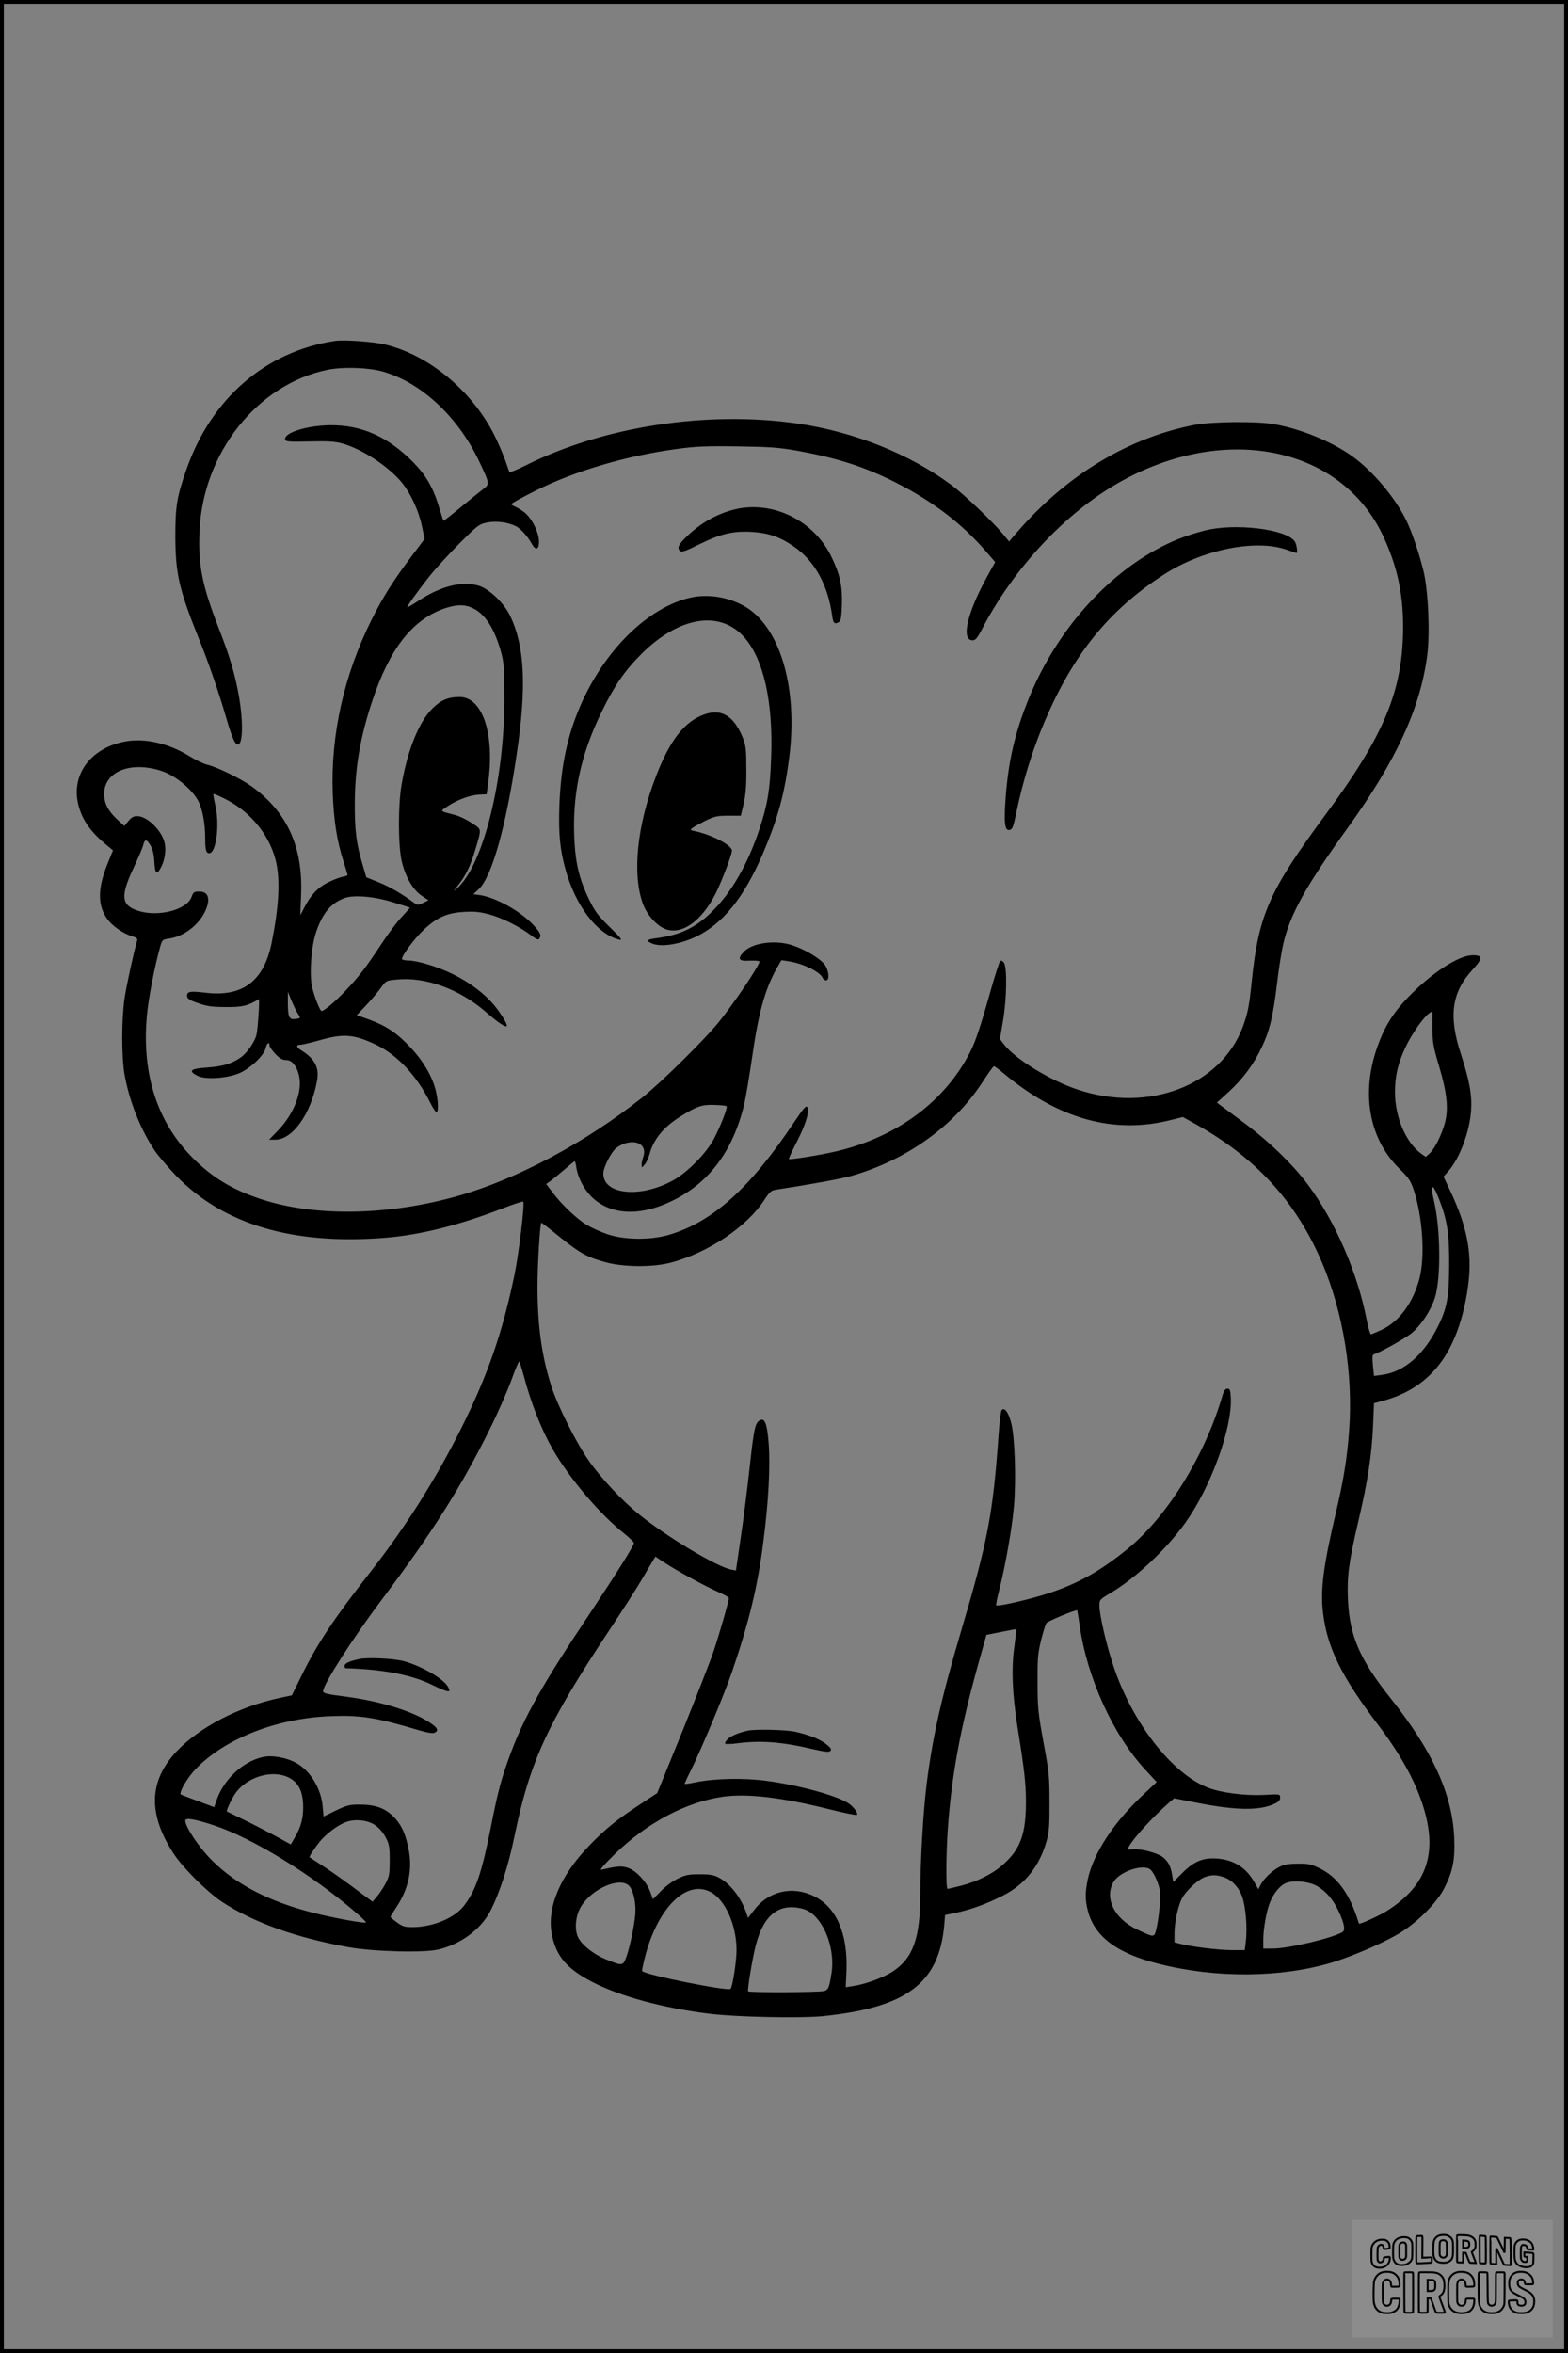 <?xml version="1.0" encoding="UTF-8"?>
<svg xmlns="http://www.w3.org/2000/svg" version="1.0" width="1024pt" height="1536pt" viewBox="0 0 1024 1536" preserveAspectRatio="xMidYMid meet">
  <rect x="0" y="0" width="1024" height="1536" fill="#808080" stroke="none"/>
  <g transform="translate(0.00 0.00) scale(1)">
    <g transform="translate(0,1536) scale(0.1,-0.1)" fill="#000000" stroke="none">
      <path d="M2185 13134 c-452 -69 -807 -377 -968 -840 -62 -177 -72 -240 -72 -434 1 -245 24 -346 150 -660 67 -165 133 -356 185 -535 37 -126 55 -165 74 -165 32 0 35 148 7 312 -26 146 -58 256 -131 443 -110 283 -137 415 -127 637 21 511 379 961 837 1054 99 20 260 15 354 -10 251 -69 492 -290 632 -581 73 -154 74 -155 27 -190 -21 -16 -87 -69 -146 -118 -59 -49 -109 -88 -111 -86 -2 2 -13 38 -26 79 -40 136 -87 217 -175 306 -165 165 -334 240 -540 238 -152 -2 -301 -49 -293 -93 3 -14 21 -16 158 -13 118 3 169 0 214 -13 126 -34 297 -145 386 -250 59 -70 114 -187 135 -288 l18 -85 -85 -113 c-122 -163 -187 -266 -261 -414 -181 -362 -268 -753 -254 -1135 7 -178 27 -306 68 -436 16 -50 29 -93 29 -96 0 -3 -15 -9 -34 -12 -19 -4 -61 -20 -95 -37 -66 -33 -112 -82 -154 -164 l-26 -50 5 125 c15 317 -88 547 -322 716 -71 51 -229 128 -291 142 -23 5 -74 30 -115 55 -135 84 -291 120 -418 97 -232 -42 -363 -225 -305 -426 26 -93 81 -168 178 -248 l45 -37 -35 -86 c-66 -162 -67 -273 -2 -363 33 -45 104 -95 162 -112 27 -8 36 -16 33 -27 -22 -73 -70 -295 -82 -374 -21 -142 -21 -390 0 -505 31 -173 106 -360 199 -497 23 -33 84 -104 136 -159 311 -320 763 -454 1367 -406 231 19 482 82 767 192 71 28 131 47 134 44 11 -10 -28 -336 -57 -477 -78 -376 -174 -654 -346 -999 -168 -336 -362 -643 -590 -935 -245 -313 -352 -474 -455 -684 l-63 -128 -80 -17 c-264 -56 -522 -190 -672 -348 -183 -194 -189 -410 -19 -670 62 -94 219 -249 315 -313 206 -135 480 -233 826 -296 165 -29 490 -38 587 -15 144 34 274 129 337 247 60 114 120 296 161 498 100 483 214 730 616 1336 88 132 186 285 218 340 32 55 64 110 72 122 l13 22 57 -38 c82 -54 265 -154 351 -192 39 -17 72 -36 72 -40 0 -20 -64 -243 -100 -349 -21 -63 -113 -297 -203 -520 l-165 -405 -114 -75 c-152 -100 -226 -160 -330 -268 -192 -199 -280 -410 -243 -585 29 -140 100 -221 265 -306 180 -93 460 -169 760 -206 174 -22 595 -31 746 -16 542 56 754 213 790 588 l6 72 77 16 c104 23 199 59 303 112 145 74 240 195 285 363 14 51 18 103 17 245 0 165 -3 198 -39 390 -35 192 -39 226 -39 390 -1 158 2 192 23 278 13 53 29 104 35 112 9 13 196 90 201 83 1 -2 8 -43 15 -93 48 -346 220 -723 432 -950 l72 -78 -81 -76 c-199 -185 -332 -388 -369 -559 -18 -87 -18 -134 1 -207 44 -167 189 -276 460 -344 375 -96 805 -92 1137 9 127 40 291 109 408 173 129 70 271 209 324 315 55 109 69 184 63 327 -13 284 -141 564 -413 906 -202 253 -270 408 -281 644 -7 153 5 246 68 515 62 263 87 430 96 623 l6 147 41 11 c178 45 309 132 406 270 87 125 147 306 171 513 22 194 -13 364 -118 588 l-46 97 32 36 c74 84 139 258 148 395 7 103 -11 199 -68 374 -80 245 -58 399 78 546 69 75 68 96 -4 94 -91 -3 -268 -119 -419 -276 -96 -100 -153 -192 -198 -319 -109 -304 -56 -602 141 -796 65 -64 75 -80 97 -145 57 -176 73 -427 37 -570 -41 -159 -131 -283 -246 -338 -35 -16 -67 -30 -72 -30 -5 0 -17 41 -27 91 -59 307 -205 645 -384 885 -100 135 -257 286 -436 418 l-159 118 76 69 c93 85 164 180 216 290 52 108 75 202 101 419 11 96 30 213 41 260 46 195 147 376 423 759 313 435 470 774 516 1117 20 145 8 423 -23 554 -29 118 -77 260 -114 335 -77 154 -219 321 -354 418 -134 95 -333 177 -509 208 -109 20 -401 17 -515 -4 -434 -84 -835 -325 -1159 -697 l-56 -65 -41 50 c-70 83 -246 251 -332 316 -273 204 -638 350 -1008 404 -590 85 -1264 -18 -1771 -271 -59 -30 -109 -50 -111 -46 -2 4 -12 32 -22 62 -10 30 -37 96 -61 147 -140 303 -430 551 -726 623 -81 20 -271 33 -333 24z m3025 -717 c256 -47 433 -103 632 -203 245 -123 440 -271 599 -456 l58 -67 -54 -98 c-130 -237 -170 -413 -93 -413 18 0 30 14 58 67 198 384 519 735 855 938 700 422 1491 275 1770 -329 89 -192 128 -370 128 -586 0 -415 -120 -706 -508 -1230 -366 -495 -435 -650 -480 -1082 -17 -168 -26 -212 -59 -302 -144 -383 -614 -562 -1075 -410 -181 59 -412 201 -485 297 l-26 34 20 118 c25 144 28 351 6 381 -10 12 -18 16 -25 9 -5 -5 -33 -91 -61 -190 -68 -242 -98 -329 -131 -396 -162 -324 -477 -560 -874 -654 -104 -25 -306 -57 -313 -51 -2 3 21 53 52 113 54 105 82 192 71 220 -8 22 -21 8 -87 -90 -292 -437 -537 -656 -824 -739 -120 -34 -290 -32 -399 6 -44 15 -105 43 -135 61 -64 39 -164 134 -223 213 l-40 53 24 17 c13 9 54 42 91 74 37 32 69 58 71 58 3 0 8 -19 11 -43 10 -62 47 -136 95 -185 119 -122 311 -135 520 -36 249 117 408 328 482 639 10 45 32 175 49 291 42 298 85 455 162 592 l31 54 46 -7 c95 -14 209 -70 224 -110 4 -8 13 -15 22 -15 23 0 19 61 -7 100 -30 43 -135 105 -222 132 -110 33 -255 12 -308 -45 -45 -47 -35 -63 40 -58 35 1 62 -1 62 -6 0 -25 -162 -266 -264 -393 -90 -112 -376 -395 -501 -494 -369 -293 -815 -531 -1198 -641 -454 -130 -934 -139 -1285 -25 -192 62 -328 144 -457 275 -229 232 -330 546 -296 923 10 113 51 324 86 448 14 50 16 51 60 57 96 14 194 89 236 181 35 78 20 126 -39 126 -34 0 -39 -3 -51 -35 -30 -85 -220 -134 -351 -90 -109 36 -115 95 -27 281 30 65 59 131 62 147 11 41 21 41 46 1 16 -26 24 -57 27 -111 5 -82 16 -89 46 -30 22 46 31 104 22 150 -15 80 -111 177 -177 179 -25 1 -39 -6 -60 -31 l-27 -33 -47 43 c-59 55 -85 105 -85 166 0 145 170 215 369 152 94 -29 206 -121 247 -200 27 -54 44 -146 44 -241 0 -75 6 -98 26 -98 46 0 70 187 40 314 -9 38 -14 71 -12 73 2 3 42 -15 87 -38 165 -86 288 -244 324 -415 25 -120 15 -291 -31 -519 -51 -251 -191 -356 -437 -325 -96 12 -119 7 -115 -24 2 -16 19 -27 73 -45 57 -20 90 -25 180 -25 107 -1 142 7 215 51 7 4 -6 -194 -15 -232 -12 -47 -62 -120 -103 -148 -58 -41 -120 -59 -222 -66 -107 -7 -123 -22 -60 -54 48 -25 181 -18 265 14 73 28 169 117 180 167 7 32 25 45 25 17 0 -8 17 -32 38 -55 29 -30 47 -40 70 -40 37 0 67 -34 83 -94 28 -103 -27 -251 -132 -362 l-62 -64 40 0 c113 0 233 167 273 382 17 87 -13 146 -102 201 -34 21 -36 37 -5 37 12 0 69 14 127 30 154 44 222 38 366 -30 139 -67 265 -201 353 -377 17 -35 36 -63 41 -63 15 0 12 78 -5 144 -24 93 -82 191 -162 276 -90 96 -160 143 -269 183 l-84 30 58 61 c32 34 75 84 96 113 36 51 38 52 102 58 190 21 415 -61 589 -213 80 -70 135 -106 135 -87 0 16 -43 85 -82 132 -65 78 -162 151 -273 205 -101 49 -231 88 -291 88 -18 0 -35 4 -38 8 -9 15 80 136 145 196 84 78 150 107 259 113 68 4 101 1 165 -16 87 -24 198 -80 272 -136 35 -27 49 -32 55 -23 15 24 8 39 -43 94 -85 89 -243 176 -346 191 l-42 6 35 32 c86 81 178 406 248 880 66 441 53 706 -42 904 -39 82 -133 173 -201 196 -108 35 -247 2 -397 -96 -41 -27 -74 -46 -74 -43 0 10 62 97 138 194 41 52 132 152 201 221 120 120 129 127 182 138 59 12 137 2 190 -25 30 -15 76 -67 101 -113 25 -46 48 -41 48 12 0 63 -49 159 -100 196 -23 17 -51 33 -61 36 -10 4 -19 10 -19 15 0 4 71 44 158 87 252 127 592 228 922 272 120 17 189 20 395 17 217 -3 269 -7 395 -29z m-2125 -1026 c82 -37 144 -133 187 -287 19 -70 21 -105 22 -299 1 -535 -139 -1095 -310 -1245 -25 -22 -24 -19 7 20 49 61 82 129 112 230 43 146 45 133 -22 177 -32 22 -80 45 -107 52 -107 28 -103 23 -49 59 63 42 147 72 206 75 l47 2 13 99 c37 308 -44 536 -190 536 -74 0 -122 -20 -177 -75 -88 -87 -162 -270 -201 -495 -24 -133 -23 -399 0 -500 24 -103 72 -187 129 -226 l46 -31 -35 -17 c-32 -15 -37 -15 -57 -1 -78 58 -162 107 -232 135 l-82 33 -25 86 c-40 132 -51 222 -50 401 1 228 36 430 114 664 113 340 260 529 469 603 78 27 132 29 185 4z m-515 -1922 c58 -18 106 -33 107 -34 1 -1 -22 -27 -53 -60 -30 -32 -89 -110 -131 -174 -100 -153 -152 -220 -238 -310 -66 -70 -139 -131 -155 -131 -10 0 -46 91 -61 153 -20 81 -7 267 25 361 42 124 96 190 185 223 61 23 198 11 321 -28z m-626 -724 c21 -32 21 -32 -15 -37 -40 -6 -49 12 -49 104 l0 73 24 -58 c13 -31 31 -68 40 -82z m7411 -93 c0 -97 4 -121 43 -252 52 -174 62 -275 39 -367 -20 -77 -66 -170 -100 -202 l-26 -23 -30 21 c-99 71 -171 239 -171 400 0 108 20 191 69 295 39 84 117 195 154 221 12 8 22 15 22 15 0 0 0 -48 0 -108z m-2798 -301 c357 -298 722 -398 1095 -301 l73 18 90 -50 c391 -220 650 -505 818 -898 139 -327 204 -725 178 -1093 -13 -184 -37 -331 -87 -542 -81 -343 -102 -502 -84 -652 27 -227 119 -415 358 -730 144 -190 238 -357 291 -518 104 -316 33 -531 -230 -698 -48 -31 -180 -91 -184 -84 0 1 -7 20 -14 42 -54 161 -132 264 -239 317 -59 29 -76 33 -147 32 -61 0 -89 -5 -120 -21 -48 -25 -101 -76 -122 -116 l-15 -30 -25 44 c-53 95 -131 146 -237 156 -95 9 -156 -15 -233 -92 l-61 -61 -7 45 c-9 59 -28 94 -64 120 -37 27 -143 54 -191 49 -36 -3 -37 -2 -28 17 30 57 160 198 269 293 l27 23 158 -31 c251 -49 402 -50 499 -4 25 12 35 23 35 39 0 24 0 24 -108 18 -121 -6 -279 14 -365 48 -236 93 -494 426 -616 795 -46 137 -91 333 -91 392 0 39 2 41 71 82 168 100 366 286 491 461 165 231 305 616 296 813 -3 53 -6 61 -22 61 -15 0 -24 -13 -36 -56 -115 -387 -359 -780 -614 -988 -177 -145 -323 -227 -517 -291 -121 -40 -333 -89 -343 -79 -3 2 6 48 20 101 41 163 82 397 95 539 16 178 7 460 -18 553 -18 69 -43 101 -62 81 -5 -6 -14 -80 -20 -165 -36 -510 -70 -689 -242 -1269 -133 -449 -189 -700 -228 -1011 -22 -176 -41 -504 -41 -712 0 -291 -47 -421 -182 -509 -63 -40 -177 -82 -259 -94 l-46 -7 5 109 c9 238 -65 411 -208 483 -144 73 -303 36 -398 -92 l-37 -48 -11 33 c-34 99 -106 192 -179 230 -32 17 -57 22 -125 22 -74 0 -93 -4 -145 -29 -34 -17 -82 -52 -110 -82 l-51 -52 -17 47 c-23 64 -87 135 -141 156 -43 16 -71 15 -176 -10 -18 -5 5 23 82 99 211 206 467 342 707 377 160 23 389 -4 703 -83 92 -23 170 -39 174 -35 11 10 -24 56 -59 78 -83 51 -327 117 -532 144 -146 20 -337 16 -460 -9 -38 -8 -71 -13 -73 -11 -2 2 14 38 36 81 70 140 221 501 273 652 111 325 168 560 204 848 34 261 46 492 35 639 -10 133 -26 174 -60 152 -29 -17 -37 -54 -65 -312 -14 -127 -39 -328 -57 -448 l-32 -219 -31 6 c-95 19 -419 213 -600 359 -109 88 -246 233 -327 348 -81 113 -205 358 -247 489 -63 196 -90 390 -91 648 0 145 16 409 25 420 2 2 56 -40 121 -93 133 -107 181 -133 304 -166 118 -31 310 -32 425 0 242 65 493 234 605 406 36 55 46 64 78 69 240 37 428 71 499 92 352 102 659 321 844 602 40 62 76 112 80 112 4 0 34 -22 66 -49z m-1812 -212 c8 -9 -37 -126 -82 -212 -49 -94 -173 -220 -267 -272 -213 -118 -456 -94 -456 44 0 42 53 144 87 169 97 69 206 33 174 -59 -6 -17 -11 -41 -11 -53 1 -21 1 -20 20 2 11 13 25 43 31 65 26 98 89 176 197 245 113 71 145 82 229 79 39 -1 74 -5 78 -8z m4653 -607 c54 -138 67 -226 66 -432 -1 -209 -14 -282 -77 -406 -91 -180 -220 -291 -363 -309 l-51 -7 -7 68 c-5 52 -4 70 6 73 50 17 211 108 250 141 62 54 123 147 149 229 40 125 37 452 -7 636 -16 71 -17 85 -5 85 5 0 23 -35 39 -78z m-5978 -1151 c48 -182 116 -354 191 -484 112 -193 306 -421 467 -549 34 -27 62 -55 62 -60 0 -18 -110 -193 -301 -480 -293 -438 -416 -656 -504 -893 -60 -160 -83 -246 -130 -485 -60 -299 -97 -408 -174 -509 -62 -82 -204 -141 -339 -141 -49 0 -64 5 -100 31 -23 17 -42 33 -42 36 0 3 18 32 39 64 76 114 104 237 82 363 -19 108 -48 174 -101 227 -57 57 -120 79 -225 79 -62 0 -81 -5 -152 -39 l-80 -39 -6 68 c-10 114 -82 233 -173 282 -66 36 -158 52 -219 38 -130 -29 -254 -146 -301 -282 l-15 -45 -107 40 c-59 22 -109 41 -111 43 -14 12 40 105 92 161 188 200 529 336 882 350 198 8 301 -8 578 -91 66 -19 94 -23 107 -16 27 14 16 34 -39 69 -115 74 -326 138 -553 167 -113 14 -138 21 -138 34 0 44 193 345 385 600 330 438 518 736 703 1110 54 108 117 253 142 322 25 70 48 124 51 120 4 -4 16 -45 29 -91z m3204 -1772 c-20 -144 -13 -307 21 -524 45 -279 55 -367 55 -490 0 -201 -35 -302 -140 -398 -70 -66 -173 -118 -285 -147 -43 -11 -82 -20 -87 -20 -11 0 -10 224 2 395 25 347 81 652 201 1081 l51 182 96 19 c54 11 98 19 99 18 2 -1 -5 -53 -13 -116z m-4761 -843 c81 -29 116 -91 117 -202 0 -76 -15 -132 -56 -201 l-25 -43 -102 56 c-56 30 -149 78 -207 106 -58 28 -106 52 -108 53 -6 5 29 80 55 118 69 100 218 151 326 113z m-467 -321 c254 -84 642 -322 932 -573 34 -29 62 -57 62 -61 0 -10 -215 29 -346 63 -287 73 -503 185 -659 341 -84 83 -175 219 -175 260 0 21 57 12 186 -30z m1056 -1 c25 -17 52 -49 67 -79 23 -43 26 -62 26 -150 0 -89 -3 -105 -27 -150 -14 -27 -40 -66 -56 -85 l-29 -34 -129 96 c-71 53 -163 117 -204 143 -41 27 -76 49 -78 51 -5 3 27 52 66 102 41 50 116 107 169 127 61 23 145 15 195 -21z m5064 -291 c23 -24 52 -90 60 -140 6 -41 -9 -187 -27 -256 -12 -45 -15 -44 -126 9 -144 69 -210 200 -154 304 38 73 202 128 247 83z m467 -44 c56 -15 103 -62 128 -127 24 -64 36 -205 25 -296 l-7 -56 -86 0 c-84 0 -262 22 -335 41 l-38 10 0 57 c0 73 23 179 49 230 25 49 112 129 155 141 43 13 65 13 109 0z m620 -62 c58 -34 103 -87 138 -161 37 -78 46 -125 28 -137 -63 -40 -354 -109 -459 -109 l-60 0 0 59 c0 71 22 193 45 246 23 56 63 105 99 121 49 23 154 13 209 -19z m-4494 2 c24 -26 41 -92 41 -159 0 -61 -31 -222 -58 -300 -23 -65 -26 -65 -138 -19 -87 36 -167 104 -184 155 -19 57 -8 136 26 191 72 116 255 194 313 132z m530 -39 c96 -49 171 -215 171 -380 0 -73 -26 -240 -39 -253 -17 -17 -552 90 -577 116 -3 3 8 56 25 118 86 305 267 478 420 399z m606 -111 c119 -33 211 -237 186 -414 -15 -99 -21 -115 -50 -122 -31 -9 -487 -11 -495 -2 -7 6 28 219 50 302 52 200 154 278 309 236z"></path>
      <path d="M4799 12035 c-117 -29 -224 -89 -316 -179 -53 -51 -64 -75 -40 -94 9 -8 41 3 120 43 140 69 220 89 340 83 112 -6 187 -31 279 -94 138 -94 225 -252 253 -456 6 -48 16 -56 45 -38 11 7 16 34 18 112 4 125 -12 197 -70 317 -116 235 -383 365 -629 306z"></path>
      <path d="M7865 11896 c-125 -33 -215 -69 -320 -127 -357 -198 -665 -562 -833 -985 -84 -210 -126 -391 -144 -624 -13 -170 -7 -223 24 -218 19 3 25 17 44 108 43 209 106 412 186 600 186 437 418 725 774 956 253 166 604 237 808 165 33 -12 61 -21 63 -21 9 0 1 58 -12 76 -56 81 -393 121 -590 70z"></path>
      <path d="M4490 11454 c-285 -76 -570 -372 -719 -747 -73 -183 -109 -370 -118 -607 -6 -178 3 -279 38 -409 65 -241 208 -430 353 -465 24 -6 14 7 -61 81 -78 76 -97 101 -137 183 -59 122 -86 226 -94 370 -18 303 37 568 178 855 83 170 149 266 259 376 241 240 504 287 664 117 132 -141 197 -424 183 -794 -7 -207 -23 -305 -76 -465 -75 -227 -181 -413 -309 -539 -107 -106 -211 -155 -368 -175 -59 -8 -66 -16 -28 -33 59 -27 182 -8 290 43 174 84 310 251 432 531 103 240 147 400 178 647 57 459 -66 859 -303 985 -113 60 -245 77 -362 46z"></path>
      <path d="M4599 10696 c-129 -46 -224 -168 -314 -401 -126 -325 -158 -644 -85 -839 29 -76 99 -150 158 -165 106 -29 229 64 317 239 39 78 105 252 105 277 0 35 -131 104 -245 128 -29 6 -29 7 -10 22 11 8 49 29 85 47 57 27 75 31 147 31 l81 0 19 80 c13 59 18 118 17 225 0 126 -3 152 -22 201 -58 145 -140 196 -253 155z"></path>
      <path d="M4885 4063 c-61 -13 -115 -36 -134 -57 -13 -13 -19 -26 -14 -29 5 -3 40 -2 78 3 152 20 294 9 488 -37 84 -19 111 -22 120 -13 9 9 4 19 -23 41 -40 34 -117 65 -210 85 -60 13 -259 17 -305 7z"></path>
      <path d="M2345 4530 c-64 -14 -95 -28 -95 -45 0 -8 3 -15 8 -15 247 -7 432 -43 567 -110 44 -22 89 -40 98 -40 16 0 16 3 3 28 -27 52 -171 136 -288 168 -65 18 -239 26 -293 14z"></path>
    </g>
  </g>
  <rect x="0.0" y="0.0" width="1024.0" height="1536.0" fill="none" stroke="black" stroke-width="5"></rect>
  <g transform="translate(882.93 1449.20) scale(0.128)" opacity="1.0">
    <rect x="0" y="0" width="1024.0" height="600.0" fill="white" fill-opacity="0.1"></rect>
    <g transform="translate(0,650) scale(0.1,-0.1)" stroke="none">
      <path fill="none" stroke="#000000" stroke-width="100" d="M4491 5720 c-164 -43 -269 -147 -319 -315 -19 -65 -29 -577 -13 -693 25 -190 116 -310 276 -367 63 -23 284 -32 370 -16 122 22 249 110 294 205 51 104 56 150 56 496 0 341 -4 385 -48 478 -46 100 -156 184 -282 217 -83 21 -241 19 -334 -5z m270 -273 c19 -12 43 -40 54 -62 18 -37 20 -64 23 -320 5 -339 -1 -384 -56 -436 -87 -82 -235 -56 -289 51 -22 43 -23 53 -23 335 0 314 7 370 52 412 34 32 66 42 139 42 53 1 73 -4 100 -22z"></path>
      <path fill="none" stroke="#000000" stroke-width="100" d="M5367 5723 c-4 -3 -7 -311 -7 -683 0 -618 1 -679 17 -691 12 -10 51 -14 152 -14 l136 0 3 248 2 248 67 -3 67 -3 34 -85 c18 -47 58 -152 89 -235 30 -82 63 -158 73 -168 14 -15 40 -19 165 -24 l148 -6 -5 34 c-4 19 -49 143 -102 276 -53 133 -96 246 -96 251 0 6 15 19 33 31 53 33 104 92 134 156 27 57 28 67 27 195 0 115 -4 144 -23 193 -31 80 -76 135 -148 183 -83 56 -166 82 -303 94 -129 11 -453 14 -463 3z m541 -300 c55 -27 77 -73 77 -163 0 -61 -4 -82 -23 -111 -34 -55 -73 -69 -191 -69 l-101 0 0 187 0 186 101 -6 c66 -4 114 -12 137 -24z"></path>
      <path fill="none" stroke="#000000" stroke-width="100" d="M6514 5685 c-4 -9 -5 -320 -2 -690 3 -511 7 -678 16 -687 19 -19 273 -30 291 -13 11 11 13 126 12 675 -1 364 -6 672 -11 685 -11 28 -27 31 -187 40 -99 6 -114 5 -119 -10z"></path>
      <path fill="none" stroke="#000000" stroke-width="100" d="M3355 5683 c-27 -3 -55 -9 -62 -15 -10 -8 -13 -150 -13 -683 0 -592 2 -674 15 -685 12 -10 52 -11 173 -6 362 15 578 29 590 38 8 7 12 46 12 129 0 108 -2 119 -20 129 -11 6 -24 9 -28 7 -4 -3 -103 -8 -221 -12 l-214 -7 5 545 c4 384 2 549 -5 556 -11 11 -120 12 -232 4z"></path>
      <path fill="none" stroke="#000000" stroke-width="100" d="M7067 5654 c-4 -4 -7 -310 -7 -680 0 -625 1 -673 18 -692 15 -18 31 -21 152 -24 l134 -3 -3 400 c-2 277 1 397 8 390 11 -11 153 -311 251 -530 96 -215 128 -281 142 -292 7 -6 82 -14 165 -17 l153 -7 11 28 c14 34 3 1333 -11 1347 -5 5 -70 11 -144 14 l-136 5 -1 -54 c-1 -30 -5 -200 -8 -379 l-6 -325 -73 150 c-40 83 -123 256 -184 385 -61 129 -117 242 -125 252 -11 12 -40 18 -121 22 -59 4 -130 9 -157 12 -28 3 -54 2 -58 -2z"></path>
      <path fill="none" stroke="#000000" stroke-width="100" d="M2507 5614 c-220 -49 -342 -159 -394 -357 -24 -91 -24 -641 0 -740 57 -233 232 -339 510 -310 56 6 127 21 158 33 76 29 187 114 226 174 64 95 67 114 71 505 2 232 -1 371 -8 404 -27 126 -116 235 -228 278 -74 29 -236 35 -335 13z m191 -281 c15 -11 36 -35 47 -54 19 -32 20 -52 20 -349 0 -309 0 -316 -23 -362 -31 -62 -75 -89 -155 -95 -53 -4 -67 -2 -97 19 -19 13 -44 41 -55 63 -19 37 -20 60 -20 350 0 337 2 351 60 405 54 51 169 63 223 23z"></path>
      <path fill="none" stroke="#000000" stroke-width="100" d="M8568 5491 c-133 -43 -219 -134 -262 -280 -13 -45 -16 -107 -16 -343 0 -320 9 -395 60 -506 73 -156 258 -255 506 -269 191 -11 324 47 376 165 19 42 22 70 26 288 4 209 3 242 -11 256 -19 18 -186 38 -347 41 l-105 2 -3 -95 c-1 -52 2 -102 7 -109 6 -10 33 -16 75 -19 l66 -4 0 -105 c0 -98 -1 -105 -26 -130 -23 -23 -31 -25 -99 -21 -64 3 -79 7 -112 34 -21 16 -49 52 -63 80 -25 49 -25 51 -25 324 0 303 6 348 56 402 28 29 32 30 99 26 105 -6 152 -50 167 -158 8 -53 9 -54 48 -62 22 -5 90 -10 150 -11 l110 -2 3 43 c4 52 -30 180 -66 245 -53 99 -179 183 -317 212 -96 20 -226 18 -297 -4z"></path>
      <path fill="none" stroke="#000000" stroke-width="100" d="M1390 5484 c-203 -45 -359 -207 -390 -404 -13 -83 -13 -616 0 -694 20 -123 100 -235 203 -281 98 -45 271 -51 387 -13 211 67 340 238 340 451 0 54 -3 69 -17 74 -24 9 -264 -15 -280 -28 -7 -7 -13 -31 -13 -60 0 -56 -13 -95 -43 -128 -31 -34 -95 -61 -144 -61 -35 0 -48 6 -77 35 -52 52 -58 99 -54 423 3 257 5 280 24 323 42 89 120 132 202 109 53 -14 72 -42 81 -120 11 -90 15 -92 150 -79 62 6 125 15 138 20 25 9 25 10 21 107 -3 82 -9 106 -33 155 -33 68 -97 130 -163 160 -60 27 -235 33 -332 11z"></path>
      <path fill="none" stroke="#000000" stroke-width="100" d="M1600 3845 c-239 -44 -424 -235 -476 -495 -22 -109 -33 -831 -15 -1000 31 -300 174 -492 425 -572 45 -15 100 -21 211 -25 181 -6 263 8 380 66 147 73 214 152 266 311 26 78 32 117 37 219 4 98 2 125 -9 132 -22 14 -393 11 -407 -3 -7 -7 -12 -39 -12 -73 0 -169 -84 -275 -217 -275 -68 0 -110 18 -150 64 -65 73 -68 99 -68 606 0 446 1 456 22 515 78 208 337 201 392 -11 6 -23 13 -75 16 -115 3 -41 10 -78 15 -83 10 -10 289 -10 357 0 63 9 67 18 60 147 -12 210 -62 331 -181 445 -86 82 -165 123 -280 146 -94 19 -261 20 -366 1z"></path>
      <path fill="none" stroke="#000000" stroke-width="100" d="M5376 3840 c-151 -39 -268 -118 -350 -237 -106 -157 -118 -245 -114 -863 4 -463 5 -477 27 -550 33 -106 72 -178 131 -243 123 -135 290 -197 526 -197 326 0 528 127 610 384 34 106 48 339 20 349 -29 12 -386 9 -400 -2 -7 -6 -16 -44 -20 -85 -17 -192 -81 -266 -226 -266 -93 1 -163 55 -197 152 -16 48 -18 92 -18 503 0 437 1 452 22 520 26 81 57 119 121 147 78 35 188 8 237 -56 30 -40 55 -133 55 -206 0 -92 6 -95 157 -92 70 1 161 5 201 8 87 8 88 9 78 158 -12 189 -62 314 -170 422 -76 76 -130 109 -241 144 -102 33 -337 38 -449 10z"></path>
      <path fill="none" stroke="#000000" stroke-width="100" d="M8441 3845 c-204 -45 -357 -196 -406 -402 -24 -99 -17 -331 13 -416 47 -137 141 -225 342 -323 334 -162 396 -203 438 -284 19 -37 23 -57 20 -116 -3 -59 -8 -77 -30 -107 -39 -50 -98 -70 -190 -65 -137 7 -187 57 -188 185 0 95 4 94 -223 86 -106 -3 -198 -10 -204 -16 -17 -13 -17 -107 1 -200 44 -226 196 -375 436 -423 103 -20 339 -15 435 10 199 53 340 189 391 377 21 78 28 222 15 311 -16 115 -56 191 -145 276 -85 81 -145 117 -386 235 -250 122 -298 173 -301 319 -3 109 52 167 164 175 115 8 183 -49 194 -164 3 -32 10 -64 16 -70 10 -14 340 -17 387 -4 24 7 25 9 22 92 -5 150 -54 269 -153 369 -69 70 -189 133 -297 155 -90 18 -265 18 -351 0z"></path>
      <path fill="none" stroke="#000000" stroke-width="100" d="M2710 3833 c-14 -2 -29 -9 -35 -14 -7 -7 -9 -354 -7 -1017 3 -910 5 -1008 20 -1019 20 -16 384 -18 413 -3 19 10 19 32 19 1019 0 923 -1 1010 -16 1022 -13 10 -61 14 -193 16 -97 1 -187 -1 -201 -4z"></path>
      <path fill="none" stroke="#000000" stroke-width="100" d="M3455 3833 c-47 -12 -45 32 -45 -1034 0 -987 0 -1009 19 -1019 12 -6 98 -10 210 -10 159 0 192 3 205 16 14 13 16 61 16 370 l0 355 81 -3 82 -3 88 -245 c49 -135 105 -292 124 -350 20 -58 45 -113 57 -122 18 -16 45 -18 229 -18 184 0 210 2 216 16 7 19 16 -7 -153 448 -74 197 -134 362 -134 366 0 4 23 22 50 40 162 104 228 273 217 560 -8 225 -46 336 -153 450 -104 110 -219 160 -413 179 -101 11 -657 13 -696 4z m721 -409 c64 -48 69 -61 72 -231 4 -176 -7 -223 -59 -267 -43 -36 -89 -46 -216 -46 l-113 0 0 286 0 286 144 -4 c127 -3 148 -5 172 -24z"></path>
      <path fill="none" stroke="#000000" stroke-width="100" d="M6510 3834 c-51 -11 -50 7 -50 -683 1 -672 7 -842 35 -951 45 -175 148 -311 289 -380 117 -58 200 -73 376 -68 124 4 156 9 225 32 108 37 176 79 246 153 61 66 117 169 140 258 9 37 13 248 16 831 4 727 3 782 -13 795 -13 11 -57 14 -204 14 -171 0 -190 -2 -209 -19 -21 -19 -21 -19 -21 -746 0 -782 0 -782 -52 -861 -64 -95 -228 -106 -302 -19 -61 73 -60 64 -66 877 -4 562 -8 745 -17 754 -13 13 -341 23 -393 13z"></path>
    </g>
  </g>
</svg>
